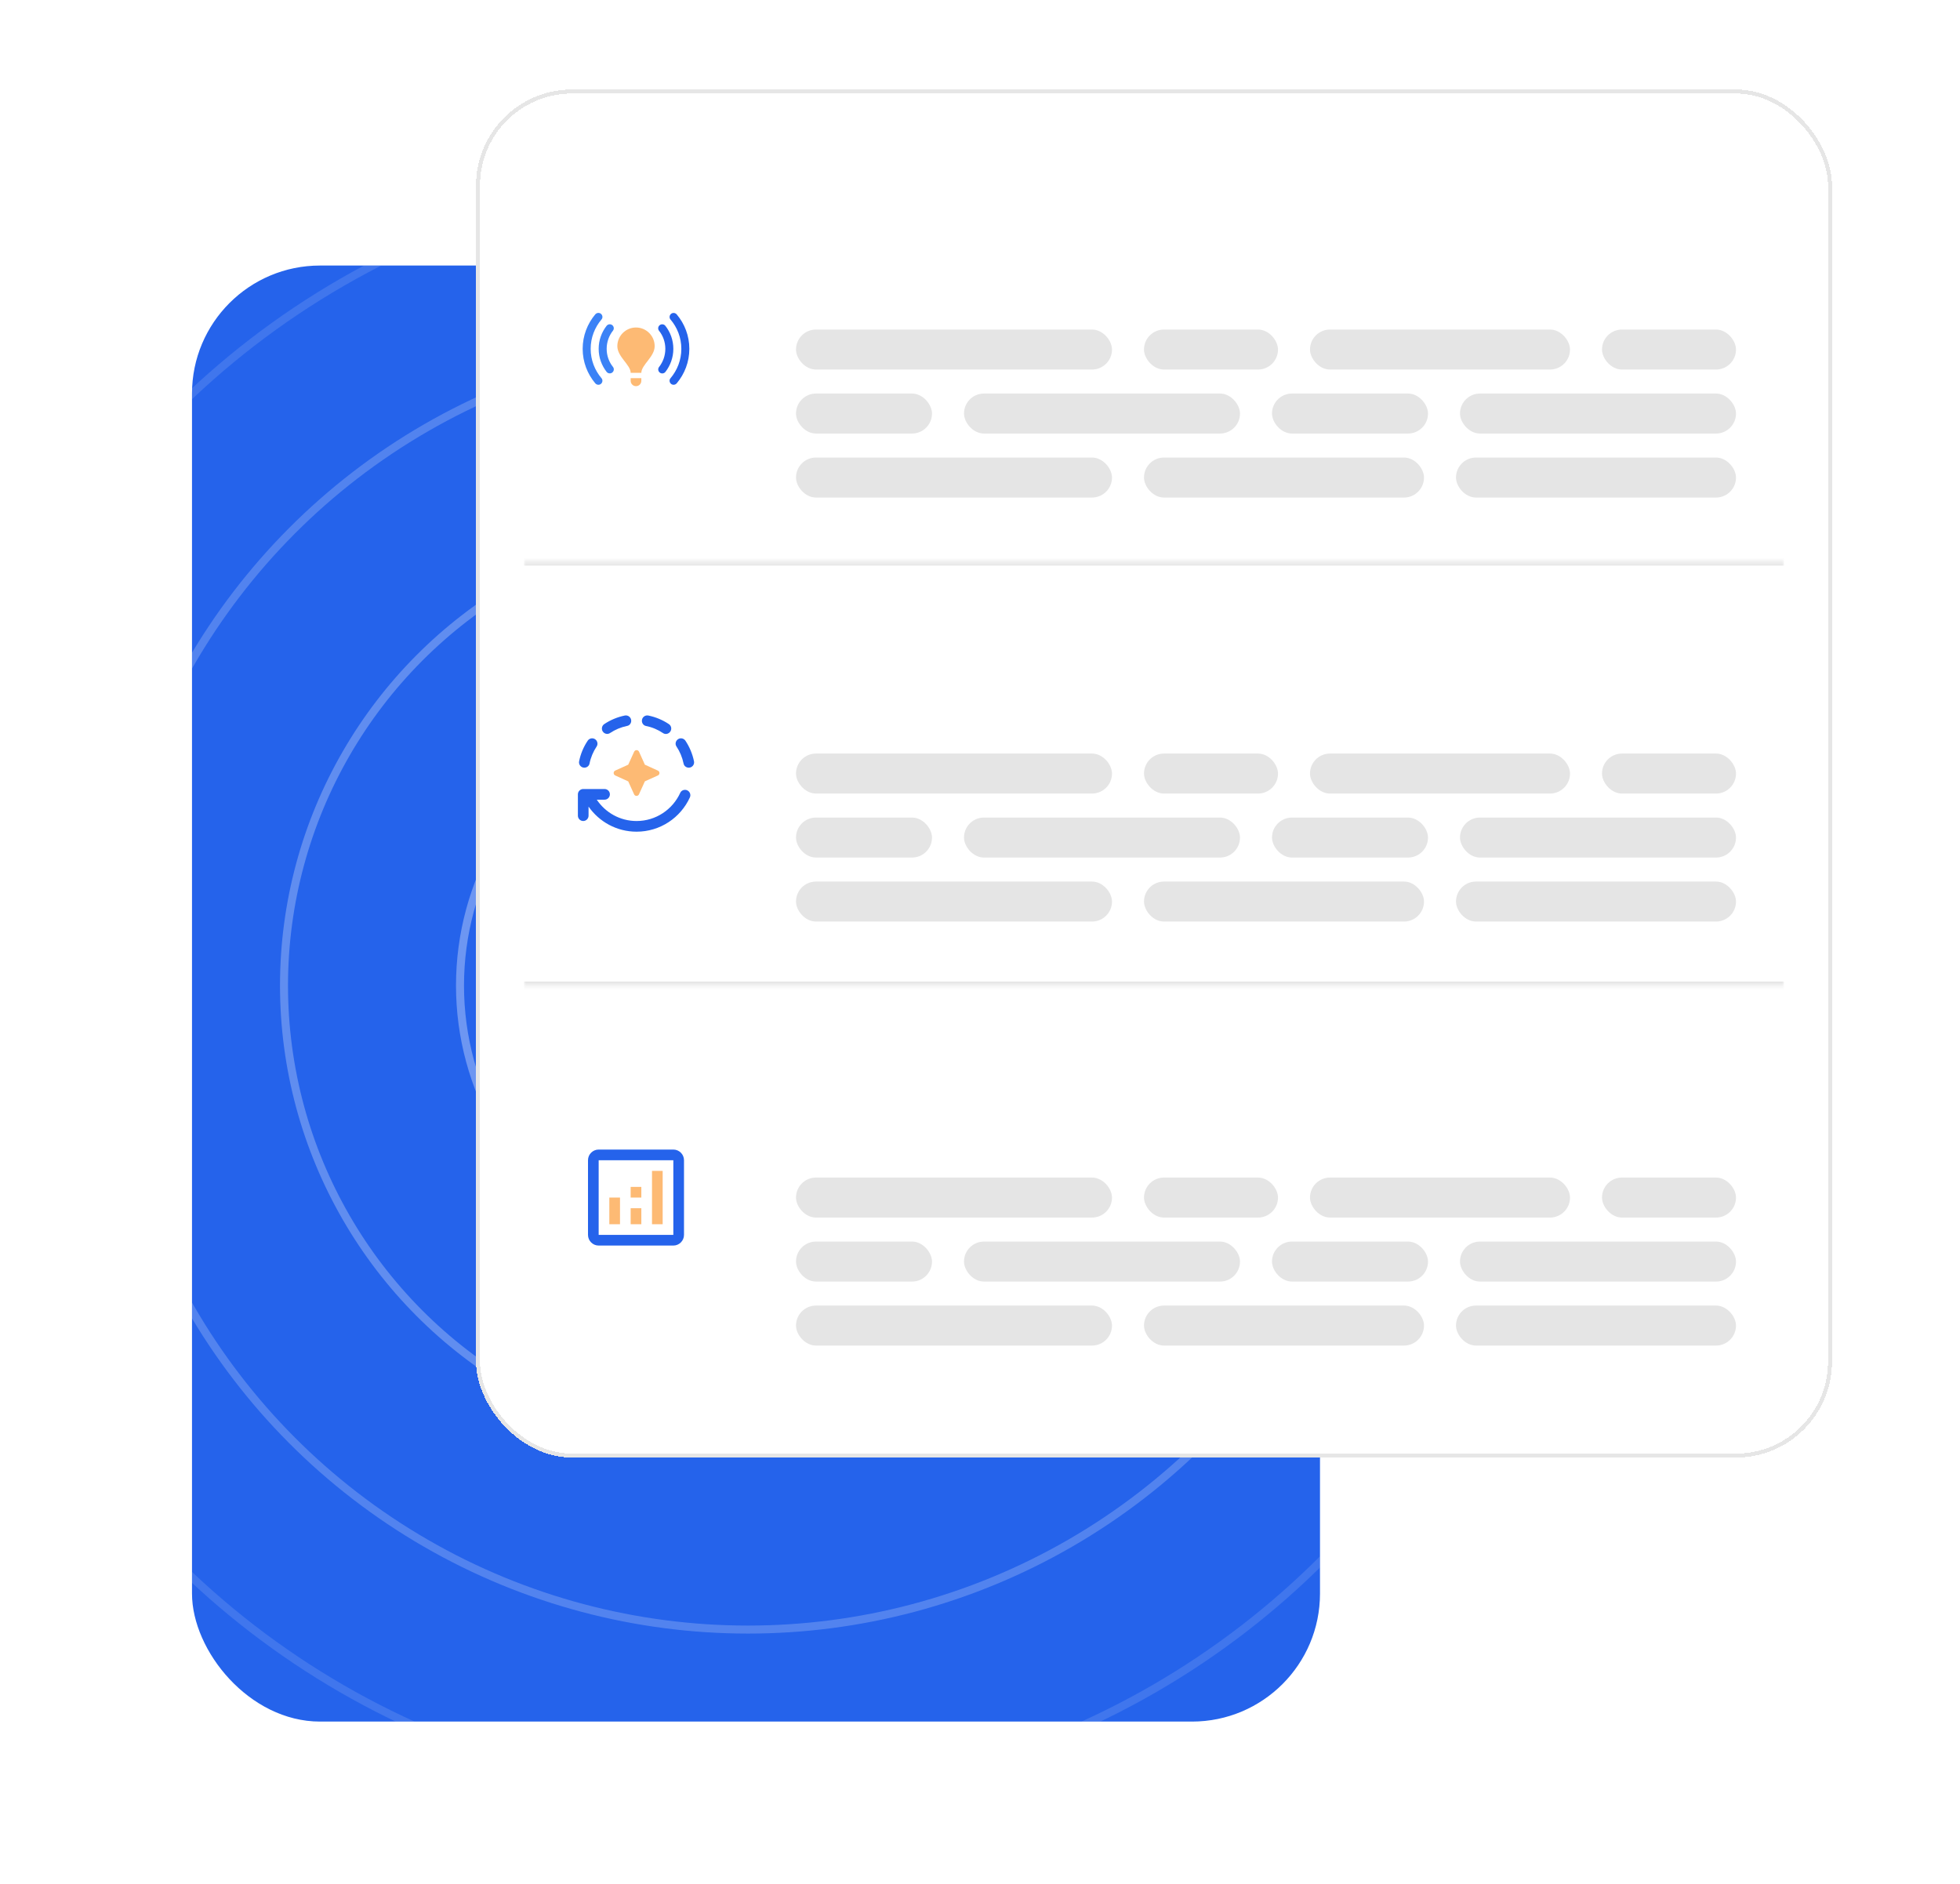 <?xml version="1.0" encoding="UTF-8"?> <svg xmlns="http://www.w3.org/2000/svg" width="490" height="471" viewBox="0 0 490 471" fill="none"><g clip-path="url(#clip0_644_2826)"><rect x="48" y="66.383" width="282" height="364" rx="32" fill="#2563EB"></rect><g opacity="0.6"><circle cx="187" cy="246.383" r="72" stroke="white" stroke-opacity="0.55" stroke-width="2"></circle><circle cx="187" cy="246.383" r="116" stroke="white" stroke-opacity="0.45" stroke-width="2"></circle><circle cx="187" cy="246.383" r="161" stroke="white" stroke-opacity="0.35" stroke-width="2"></circle><circle cx="187" cy="246.383" r="203" stroke="white" stroke-opacity="0.2" stroke-width="2"></circle><circle cx="189" cy="248.383" r="246" stroke="white" stroke-opacity="0.05" stroke-width="2"></circle></g></g><g filter="url(#filter0_d_644_2826)"><rect x="119" y="18.383" width="339" height="342" rx="24" fill="white" shape-rendering="crispEdges"></rect><rect x="119.5" y="18.883" width="338" height="341" rx="23.5" stroke="black" stroke-opacity="0.1" shape-rendering="crispEdges"></rect><path d="M163.667 82.54C163.667 85.207 160.334 87.207 160.334 89.207H157.667C157.667 87.207 154.334 85.207 154.334 82.54C154.334 79.966 156.427 77.873 159 77.873C161.574 77.873 163.667 79.966 163.667 82.54ZM160.334 90.54H157.667V91.206C157.667 91.94 158.267 92.54 159 92.54C159.734 92.54 160.334 91.94 160.334 91.206V90.54ZM172.334 83.207C172.334 79.927 171.147 76.927 169.187 74.606C168.8 74.153 168.12 74.1 167.694 74.526C167.334 74.886 167.294 75.473 167.614 75.86C169.307 77.833 170.334 80.406 170.334 83.207C170.334 86.007 169.307 88.58 167.614 90.567C167.28 90.953 167.334 91.54 167.694 91.9C168.12 92.326 168.8 92.273 169.187 91.82C171.147 89.486 172.334 86.487 172.334 83.207ZM147.667 83.207C147.667 80.406 148.694 77.833 150.387 75.847C150.72 75.46 150.667 74.873 150.307 74.513C149.894 74.1 149.2 74.14 148.814 74.593C146.854 76.927 145.667 79.927 145.667 83.207C145.667 86.487 146.854 89.486 148.814 91.82C149.2 92.273 149.88 92.326 150.307 91.9C150.667 91.54 150.707 90.953 150.387 90.567C148.694 88.58 147.667 86.007 147.667 83.207ZM166.334 83.207C166.334 84.913 165.747 86.5 164.76 87.753C164.454 88.14 164.494 88.7 164.854 89.06C165.28 89.486 165.987 89.446 166.36 88.966C167.587 87.38 168.334 85.38 168.334 83.207C168.334 81.033 167.587 79.033 166.347 77.46C165.974 76.98 165.267 76.94 164.84 77.367C164.494 77.713 164.44 78.273 164.747 78.673C165.747 79.913 166.334 81.5 166.334 83.207ZM153.16 89.046C153.507 88.7 153.56 88.14 153.254 87.74C152.254 86.5 151.667 84.913 151.667 83.207C151.667 81.5 152.254 79.913 153.24 78.66C153.547 78.273 153.507 77.713 153.147 77.353C152.734 76.94 152.027 76.98 151.654 77.447C150.414 79.033 149.667 81.033 149.667 83.207C149.667 85.38 150.414 87.38 151.654 88.966C152.027 89.433 152.734 89.473 153.16 89.046Z" fill="url(#paint0_linear_644_2826)"></path><path d="M200.392 62.383V51.183H209.432V53.247H202.968V55.551H206.072C207.427 55.551 208.456 55.834 209.16 56.399C209.875 56.964 210.232 57.785 210.232 58.863C210.232 59.972 209.837 60.836 209.048 61.455C208.259 62.074 207.144 62.383 205.704 62.383H200.392ZM202.968 60.463H205.56C206.221 60.463 206.728 60.335 207.08 60.079C207.432 59.812 207.608 59.428 207.608 58.927C207.608 57.946 206.925 57.455 205.56 57.455H202.968V60.463ZM220.877 62.383V53.775H223.357V62.383H220.877ZM216.541 56.527C217.671 56.538 218.519 56.794 219.085 57.295C219.661 57.785 219.949 58.484 219.949 59.391C219.949 60.34 219.623 61.081 218.973 61.615C218.322 62.138 217.399 62.399 216.205 62.399L212.013 62.383V53.775H214.493V56.527H216.541ZM215.981 60.623C216.461 60.633 216.829 60.532 217.085 60.319C217.341 60.105 217.469 59.785 217.469 59.359C217.469 58.932 217.341 58.628 217.085 58.447C216.829 58.255 216.461 58.154 215.981 58.143L214.493 58.127V60.623H215.981ZM229.859 62.511C228.931 62.511 228.104 62.324 227.379 61.951C226.653 61.567 226.083 61.039 225.667 60.367C225.261 59.695 225.059 58.932 225.059 58.079C225.059 57.215 225.261 56.452 225.667 55.791C226.083 55.119 226.653 54.596 227.379 54.223C228.104 53.839 228.931 53.647 229.859 53.647C230.765 53.647 231.555 53.839 232.227 54.223C232.899 54.596 233.395 55.135 233.715 55.839L231.779 56.879C231.555 56.474 231.272 56.175 230.931 55.983C230.6 55.791 230.237 55.695 229.843 55.695C229.416 55.695 229.032 55.791 228.691 55.983C228.349 56.175 228.077 56.447 227.875 56.799C227.683 57.151 227.587 57.578 227.587 58.079C227.587 58.58 227.683 59.007 227.875 59.359C228.077 59.711 228.349 59.983 228.691 60.175C229.032 60.367 229.416 60.463 229.843 60.463C230.237 60.463 230.6 60.372 230.931 60.191C231.272 59.999 231.555 59.695 231.779 59.279L233.715 60.335C233.395 61.028 232.899 61.567 232.227 61.951C231.555 62.324 230.765 62.511 229.859 62.511ZM237.056 62.383V55.247L237.616 55.823H234.144V53.775H242.448V55.823H238.976L239.536 55.247V62.383H237.056ZM248.85 62.511C248.125 62.511 247.49 62.351 246.946 62.031C246.402 61.711 245.975 61.225 245.666 60.575C245.367 59.913 245.218 59.081 245.218 58.079C245.218 57.066 245.362 56.233 245.65 55.583C245.938 54.932 246.354 54.447 246.898 54.127C247.442 53.807 248.093 53.647 248.85 53.647C249.661 53.647 250.386 53.834 251.026 54.207C251.677 54.569 252.189 55.081 252.562 55.743C252.946 56.404 253.138 57.183 253.138 58.079C253.138 58.986 252.946 59.77 252.562 60.431C252.189 61.092 251.677 61.604 251.026 61.967C250.386 62.33 249.661 62.511 248.85 62.511ZM243.762 65.487V53.775H246.146V55.535L246.098 58.095L246.258 60.639V65.487H243.762ZM248.418 60.463C248.834 60.463 249.202 60.367 249.522 60.175C249.853 59.983 250.114 59.711 250.306 59.359C250.509 58.996 250.61 58.569 250.61 58.079C250.61 57.578 250.509 57.151 250.306 56.799C250.114 56.447 249.853 56.175 249.522 55.983C249.202 55.791 248.834 55.695 248.418 55.695C248.002 55.695 247.629 55.791 247.298 55.983C246.967 56.175 246.706 56.447 246.514 56.799C246.322 57.151 246.226 57.578 246.226 58.079C246.226 58.569 246.322 58.996 246.514 59.359C246.706 59.711 246.967 59.983 247.298 60.175C247.629 60.367 248.002 60.463 248.418 60.463ZM258.92 62.511C258.002 62.511 257.186 62.319 256.472 61.935C255.768 61.551 255.208 61.028 254.792 60.367C254.386 59.695 254.184 58.932 254.184 58.079C254.184 57.215 254.386 56.452 254.792 55.791C255.208 55.119 255.768 54.596 256.472 54.223C257.186 53.839 258.002 53.647 258.92 53.647C259.826 53.647 260.637 53.839 261.352 54.223C262.066 54.596 262.626 55.114 263.032 55.775C263.437 56.436 263.64 57.204 263.64 58.079C263.64 58.932 263.437 59.695 263.032 60.367C262.626 61.028 262.066 61.551 261.352 61.935C260.637 62.319 259.826 62.511 258.92 62.511ZM258.92 60.463C259.336 60.463 259.709 60.367 260.04 60.175C260.37 59.983 260.632 59.711 260.824 59.359C261.016 58.996 261.112 58.569 261.112 58.079C261.112 57.578 261.016 57.151 260.824 56.799C260.632 56.447 260.37 56.175 260.04 55.983C259.709 55.791 259.336 55.695 258.92 55.695C258.504 55.695 258.13 55.791 257.799 55.983C257.469 56.175 257.202 56.447 257 56.799C256.808 57.151 256.712 57.578 256.712 58.079C256.712 58.569 256.808 58.996 257 59.359C257.202 59.711 257.469 59.983 257.799 60.175C258.13 60.367 258.504 60.463 258.92 60.463ZM269.564 62.511C268.583 62.511 267.719 62.319 266.972 61.935C266.236 61.551 265.666 61.028 265.26 60.367C264.855 59.695 264.652 58.932 264.652 58.079C264.652 57.215 264.85 56.452 265.244 55.791C265.65 55.119 266.199 54.596 266.892 54.223C267.586 53.839 268.37 53.647 269.244 53.647C270.087 53.647 270.844 53.828 271.516 54.191C272.199 54.543 272.738 55.055 273.132 55.727C273.527 56.388 273.724 57.183 273.724 58.111C273.724 58.207 273.719 58.319 273.708 58.447C273.698 58.564 273.687 58.676 273.676 58.783H266.684V57.327H272.364L271.404 57.759C271.404 57.311 271.314 56.922 271.132 56.591C270.951 56.26 270.7 56.004 270.38 55.823C270.06 55.631 269.687 55.535 269.26 55.535C268.834 55.535 268.455 55.631 268.124 55.823C267.804 56.004 267.554 56.266 267.372 56.607C267.191 56.938 267.1 57.332 267.1 57.791V58.175C267.1 58.644 267.202 59.06 267.404 59.423C267.618 59.775 267.911 60.047 268.284 60.239C268.668 60.42 269.116 60.511 269.628 60.511C270.087 60.511 270.487 60.441 270.828 60.303C271.18 60.164 271.5 59.956 271.788 59.679L273.116 61.119C272.722 61.567 272.226 61.913 271.628 62.159C271.031 62.394 270.343 62.511 269.564 62.511ZM280.169 62.383V53.775H288.729V62.383H286.233V55.263L286.793 55.823H282.089L282.649 55.263V62.383H280.169ZM295.154 62.511C294.237 62.511 293.421 62.319 292.706 61.935C292.002 61.551 291.442 61.028 291.026 60.367C290.621 59.695 290.418 58.932 290.418 58.079C290.418 57.215 290.621 56.452 291.026 55.791C291.442 55.119 292.002 54.596 292.706 54.223C293.421 53.839 294.237 53.647 295.154 53.647C296.061 53.647 296.871 53.839 297.586 54.223C298.301 54.596 298.861 55.114 299.266 55.775C299.671 56.436 299.874 57.204 299.874 58.079C299.874 58.932 299.671 59.695 299.266 60.367C298.861 61.028 298.301 61.551 297.586 61.935C296.871 62.319 296.061 62.511 295.154 62.511ZM295.154 60.463C295.57 60.463 295.943 60.367 296.274 60.175C296.605 59.983 296.866 59.711 297.058 59.359C297.25 58.996 297.346 58.569 297.346 58.079C297.346 57.578 297.25 57.151 297.058 56.799C296.866 56.447 296.605 56.175 296.274 55.983C295.943 55.791 295.57 55.695 295.154 55.695C294.738 55.695 294.365 55.791 294.034 55.983C293.703 56.175 293.437 56.447 293.234 56.799C293.042 57.151 292.946 57.578 292.946 58.079C292.946 58.569 293.042 58.996 293.234 59.359C293.437 59.711 293.703 59.983 294.034 60.175C294.365 60.367 294.738 60.463 295.154 60.463ZM307.386 61.263V55.823H304.57L304.522 56.927C304.5 57.386 304.474 57.823 304.442 58.239C304.41 58.655 304.346 59.033 304.25 59.375C304.164 59.706 304.036 59.988 303.866 60.223C303.695 60.447 303.466 60.602 303.178 60.687L300.714 60.335C301.023 60.335 301.274 60.244 301.466 60.063C301.658 59.871 301.807 59.609 301.914 59.279C302.02 58.938 302.1 58.553 302.154 58.127C302.207 57.69 302.244 57.231 302.266 56.751L302.378 53.775H309.882V61.263H307.386ZM300.426 64.239V60.335H311.114V64.239H308.794V62.383H302.746V64.239H300.426ZM318.78 62.383L315.9 58.303L317.932 57.103L321.724 62.383H318.78ZM312.684 62.383V53.775H315.18V62.383H312.684ZM314.444 59.119V57.119H317.452V59.119H314.444ZM318.172 58.367L315.836 58.111L318.86 53.775H321.516L318.172 58.367ZM321.862 62.367L321.99 60.319C322.054 60.33 322.118 60.34 322.182 60.351C322.246 60.351 322.305 60.351 322.358 60.351C322.657 60.351 322.891 60.266 323.062 60.095C323.233 59.924 323.361 59.695 323.446 59.407C323.531 59.108 323.59 58.772 323.622 58.399C323.665 58.026 323.697 57.636 323.718 57.231L323.846 53.775H331.206V62.383H328.71V55.215L329.27 55.823H325.494L326.022 55.183L325.91 57.343C325.878 58.111 325.814 58.815 325.718 59.455C325.633 60.095 325.489 60.65 325.286 61.119C325.083 61.578 324.811 61.935 324.47 62.191C324.129 62.436 323.691 62.559 323.158 62.559C322.966 62.559 322.763 62.543 322.55 62.511C322.337 62.479 322.107 62.431 321.862 62.367ZM333.606 62.383V53.775H336.086V56.943H338.614V59.103H336.086V62.383H333.606ZM341.75 62.511C340.865 62.511 340.076 62.319 339.382 61.935C338.689 61.551 338.145 61.028 337.75 60.367C337.356 59.695 337.158 58.932 337.158 58.079C337.158 57.215 337.356 56.452 337.75 55.791C338.145 55.119 338.689 54.596 339.382 54.223C340.076 53.839 340.865 53.647 341.75 53.647C342.636 53.647 343.42 53.839 344.102 54.223C344.796 54.596 345.34 55.119 345.734 55.791C346.129 56.452 346.326 57.215 346.326 58.079C346.326 58.932 346.129 59.695 345.734 60.367C345.34 61.039 344.796 61.567 344.102 61.951C343.42 62.324 342.636 62.511 341.75 62.511ZM341.75 60.463C342.156 60.463 342.513 60.367 342.822 60.175C343.142 59.983 343.393 59.711 343.574 59.359C343.766 58.996 343.862 58.569 343.862 58.079C343.862 57.578 343.766 57.151 343.574 56.799C343.393 56.447 343.142 56.175 342.822 55.983C342.513 55.791 342.156 55.695 341.75 55.695C341.356 55.695 340.993 55.791 340.662 55.983C340.342 56.175 340.086 56.447 339.894 56.799C339.713 57.151 339.622 57.578 339.622 58.079C339.622 58.569 339.713 58.996 339.894 59.359C340.086 59.711 340.342 59.983 340.662 60.175C340.993 60.367 341.356 60.463 341.75 60.463ZM353.483 59.087C353.131 59.279 352.742 59.434 352.315 59.551C351.889 59.668 351.419 59.727 350.907 59.727C349.777 59.727 348.907 59.471 348.299 58.959C347.691 58.436 347.387 57.609 347.387 56.479V53.775H349.883V56.319C349.883 56.852 350.022 57.236 350.299 57.471C350.577 57.695 350.966 57.807 351.467 57.807C351.83 57.807 352.177 57.764 352.507 57.679C352.849 57.593 353.174 57.471 353.483 57.311V59.087ZM353.307 62.383V53.775H355.803V62.383H353.307ZM362.408 62.511C361.427 62.511 360.563 62.319 359.816 61.935C359.08 61.551 358.509 61.028 358.104 60.367C357.699 59.695 357.496 58.932 357.496 58.079C357.496 57.215 357.693 56.452 358.088 55.791C358.493 55.119 359.043 54.596 359.736 54.223C360.429 53.839 361.213 53.647 362.088 53.647C362.931 53.647 363.688 53.828 364.36 54.191C365.043 54.543 365.581 55.055 365.976 55.727C366.371 56.388 366.568 57.183 366.568 58.111C366.568 58.207 366.563 58.319 366.552 58.447C366.541 58.564 366.531 58.676 366.52 58.783H359.528V57.327H365.208L364.248 57.759C364.248 57.311 364.157 56.922 363.976 56.591C363.795 56.26 363.544 56.004 363.224 55.823C362.904 55.631 362.531 55.535 362.104 55.535C361.677 55.535 361.299 55.631 360.968 55.823C360.648 56.004 360.397 56.266 360.216 56.607C360.035 56.938 359.944 57.332 359.944 57.791V58.175C359.944 58.644 360.045 59.06 360.248 59.423C360.461 59.775 360.755 60.047 361.128 60.239C361.512 60.42 361.96 60.511 362.472 60.511C362.931 60.511 363.331 60.441 363.672 60.303C364.024 60.164 364.344 59.956 364.632 59.679L365.96 61.119C365.565 61.567 365.069 61.913 364.472 62.159C363.875 62.394 363.187 62.511 362.408 62.511ZM368.481 62.383V53.775H370.961V57.135H374.705V53.775H377.201V62.383H374.705V59.167H370.961V62.383H368.481ZM379.591 62.383V53.775H382.071V58.895L386.263 53.775H388.551V62.383H386.071V57.263L381.895 62.383H379.591ZM395.158 62.511C394.177 62.511 393.313 62.319 392.566 61.935C391.83 61.551 391.259 61.028 390.854 60.367C390.449 59.695 390.246 58.932 390.246 58.079C390.246 57.215 390.443 56.452 390.838 55.791C391.243 55.119 391.793 54.596 392.486 54.223C393.179 53.839 393.963 53.647 394.838 53.647C395.681 53.647 396.438 53.828 397.11 54.191C397.793 54.543 398.331 55.055 398.726 55.727C399.121 56.388 399.318 57.183 399.318 58.111C399.318 58.207 399.313 58.319 399.302 58.447C399.291 58.564 399.281 58.676 399.27 58.783H392.278V57.327H397.958L396.998 57.759C396.998 57.311 396.907 56.922 396.726 56.591C396.545 56.26 396.294 56.004 395.974 55.823C395.654 55.631 395.281 55.535 394.854 55.535C394.427 55.535 394.049 55.631 393.718 55.823C393.398 56.004 393.147 56.266 392.966 56.607C392.785 56.938 392.694 57.332 392.694 57.791V58.175C392.694 58.644 392.795 59.06 392.998 59.423C393.211 59.775 393.505 60.047 393.878 60.239C394.262 60.42 394.71 60.511 395.222 60.511C395.681 60.511 396.081 60.441 396.422 60.303C396.774 60.164 397.094 59.956 397.382 59.679L398.71 61.119C398.315 61.567 397.819 61.913 397.222 62.159C396.625 62.394 395.937 62.511 395.158 62.511Z" fill="white"></path><rect x="199" y="78.383" width="79" height="10" rx="5" fill="#E5E5E5"></rect><rect x="286" y="78.383" width="33.5" height="10" rx="5" fill="#E5E5E5"></rect><rect x="327.5" y="78.383" width="65" height="10" rx="5" fill="#E5E5E5"></rect><rect x="400.5" y="78.383" width="33.5" height="10" rx="5" fill="#E5E5E5"></rect><rect x="199" y="94.383" width="34" height="10" rx="5" fill="#E5E5E5"></rect><rect x="241" y="94.383" width="69" height="10" rx="5" fill="#E5E5E5"></rect><rect x="318" y="94.383" width="39" height="10" rx="5" fill="#E5E5E5"></rect><rect x="365" y="94.383" width="69" height="10" rx="5" fill="#E5E5E5"></rect><rect x="199" y="110.383" width="79" height="10" rx="5" fill="#E5E5E5"></rect><rect x="286" y="110.383" width="70" height="10" rx="5" fill="#E5E5E5"></rect><rect x="364" y="110.383" width="70" height="10" rx="5" fill="#E5E5E5"></rect><mask id="path-22-inside-1_644_2826" fill="white"><path d="M131 136.383H446V242.383H131V136.383Z"></path></mask><path d="M131 136.383V137.383H446V136.383V135.383H131V136.383ZM446 242.383V241.383H131V242.383V243.383H446V242.383Z" fill="#E5E5E5" mask="url(#path-22-inside-1_644_2826)"></path><path d="M167.219 177.021C165.686 175.995 163.939 175.261 162.073 174.875C161.246 174.715 160.473 175.341 160.473 176.195C160.473 176.808 160.886 177.368 161.486 177.488C163.046 177.795 164.499 178.421 165.766 179.275C166.286 179.621 166.966 179.528 167.406 179.088C168.019 178.488 167.926 177.488 167.219 177.021Z" fill="#2563EB"></path><path d="M157.806 176.195C157.806 175.341 157.033 174.715 156.206 174.875C154.339 175.261 152.593 175.995 151.059 177.021C150.366 177.488 150.273 178.488 150.859 179.075C151.299 179.515 151.979 179.608 152.499 179.261C153.779 178.408 155.219 177.795 156.779 177.475C157.393 177.368 157.806 176.808 157.806 176.195Z" fill="#2563EB"></path><path d="M148.979 180.968C148.379 180.368 147.379 180.475 146.926 181.168C145.899 182.701 145.153 184.435 144.779 186.315C144.606 187.141 145.246 187.915 146.086 187.915C146.699 187.915 147.259 187.501 147.379 186.901C147.686 185.341 148.313 183.888 149.166 182.608C149.499 182.101 149.406 181.408 148.979 180.968Z" fill="#2563EB"></path><path d="M172.193 187.915C173.033 187.915 173.673 187.141 173.499 186.315C173.113 184.448 172.379 182.715 171.353 181.168C170.886 180.475 169.886 180.368 169.299 180.968C168.859 181.408 168.766 182.088 169.113 182.608C169.966 183.888 170.579 185.341 170.899 186.901C171.019 187.501 171.579 187.915 172.193 187.915Z" fill="#2563EB"></path><path d="M153.806 189.861L157.059 191.341L158.526 194.581C158.766 195.101 159.499 195.101 159.739 194.581L161.219 191.328L164.473 189.861C164.993 189.621 164.993 188.888 164.473 188.648L161.219 187.168L159.753 183.915C159.513 183.395 158.779 183.395 158.539 183.915L157.059 187.168L153.806 188.635C153.286 188.875 153.286 189.621 153.806 189.861Z" fill="#FDBA74"></path><path d="M159.139 201.248C154.993 201.248 151.339 199.128 149.193 195.915H151.139C151.873 195.915 152.473 195.315 152.473 194.581C152.473 193.848 151.873 193.248 151.139 193.248H145.806C145.073 193.248 144.473 193.848 144.473 194.581V199.915C144.473 200.648 145.073 201.248 145.806 201.248C146.539 201.248 147.139 200.648 147.139 199.915V197.648C149.793 201.435 154.166 203.915 159.139 203.915C165.073 203.915 170.166 200.395 172.473 195.341C172.819 194.581 172.366 193.675 171.553 193.488C170.953 193.355 170.313 193.635 170.059 194.208C168.166 198.355 163.993 201.248 159.139 201.248Z" fill="#2563EB"></path><path d="M200.392 168.383V157.183H210.6V168.383H208.024V158.703L208.616 159.295H202.376L202.968 158.703V168.383H200.392ZM218.256 168.511C217.531 168.511 216.896 168.351 216.352 168.031C215.808 167.711 215.382 167.225 215.072 166.575C214.774 165.913 214.624 165.081 214.624 164.079C214.624 163.065 214.768 162.233 215.056 161.583C215.344 160.932 215.76 160.447 216.304 160.127C216.848 159.807 217.499 159.647 218.256 159.647C219.067 159.647 219.792 159.833 220.432 160.207C221.083 160.569 221.595 161.081 221.968 161.743C222.352 162.404 222.544 163.183 222.544 164.079C222.544 164.985 222.352 165.769 221.968 166.431C221.595 167.092 221.083 167.604 220.432 167.967C219.792 168.329 219.067 168.511 218.256 168.511ZM213.168 171.487V159.775H215.552V161.535L215.504 164.095L215.664 166.639V171.487H213.168ZM217.824 166.463C218.24 166.463 218.608 166.367 218.928 166.175C219.259 165.983 219.52 165.711 219.712 165.359C219.915 164.996 220.016 164.569 220.016 164.079C220.016 163.577 219.915 163.151 219.712 162.799C219.52 162.447 219.259 162.175 218.928 161.983C218.608 161.791 218.24 161.695 217.824 161.695C217.408 161.695 217.035 161.791 216.704 161.983C216.374 162.175 216.112 162.447 215.92 162.799C215.728 163.151 215.632 163.577 215.632 164.079C215.632 164.569 215.728 164.996 215.92 165.359C216.112 165.711 216.374 165.983 216.704 166.175C217.035 166.367 217.408 166.463 217.824 166.463ZM228.326 168.511C227.408 168.511 226.592 168.319 225.878 167.935C225.174 167.551 224.614 167.028 224.198 166.367C223.792 165.695 223.59 164.932 223.59 164.079C223.59 163.215 223.792 162.452 224.198 161.791C224.614 161.119 225.174 160.596 225.878 160.223C226.592 159.839 227.408 159.647 228.326 159.647C229.232 159.647 230.043 159.839 230.758 160.223C231.472 160.596 232.032 161.113 232.438 161.775C232.843 162.436 233.046 163.204 233.046 164.079C233.046 164.932 232.843 165.695 232.438 166.367C232.032 167.028 231.472 167.551 230.758 167.935C230.043 168.319 229.232 168.511 228.326 168.511ZM228.326 166.463C228.742 166.463 229.115 166.367 229.446 166.175C229.776 165.983 230.038 165.711 230.23 165.359C230.422 164.996 230.518 164.569 230.518 164.079C230.518 163.577 230.422 163.151 230.23 162.799C230.038 162.447 229.776 162.175 229.446 161.983C229.115 161.791 228.742 161.695 228.326 161.695C227.91 161.695 227.536 161.791 227.206 161.983C226.875 162.175 226.608 162.447 226.406 162.799C226.214 163.151 226.118 163.577 226.118 164.079C226.118 164.569 226.214 164.996 226.406 165.359C226.608 165.711 226.875 165.983 227.206 166.175C227.536 166.367 227.91 166.463 228.326 166.463ZM238.859 168.511C237.931 168.511 237.104 168.324 236.379 167.951C235.653 167.567 235.083 167.039 234.667 166.367C234.261 165.695 234.059 164.932 234.059 164.079C234.059 163.215 234.261 162.452 234.667 161.791C235.083 161.119 235.653 160.596 236.379 160.223C237.104 159.839 237.931 159.647 238.859 159.647C239.765 159.647 240.555 159.839 241.227 160.223C241.899 160.596 242.395 161.135 242.715 161.839L240.779 162.879C240.555 162.473 240.272 162.175 239.931 161.983C239.6 161.791 239.237 161.695 238.843 161.695C238.416 161.695 238.032 161.791 237.691 161.983C237.349 162.175 237.077 162.447 236.875 162.799C236.683 163.151 236.587 163.577 236.587 164.079C236.587 164.58 236.683 165.007 236.875 165.359C237.077 165.711 237.349 165.983 237.691 166.175C238.032 166.367 238.416 166.463 238.843 166.463C239.237 166.463 239.6 166.372 239.931 166.191C240.272 165.999 240.555 165.695 240.779 165.279L242.715 166.335C242.395 167.028 241.899 167.567 241.227 167.951C240.555 168.324 239.765 168.511 238.859 168.511ZM246.056 168.383V161.247L246.616 161.823H243.144V159.775H251.448V161.823H247.976L248.536 161.247V168.383H246.056ZM257.93 168.383V166.703L257.77 166.335V163.327C257.77 162.793 257.605 162.377 257.274 162.079C256.954 161.78 256.458 161.631 255.786 161.631C255.327 161.631 254.874 161.705 254.426 161.855C253.989 161.993 253.615 162.185 253.306 162.431L252.41 160.687C252.879 160.356 253.445 160.1 254.106 159.919C254.767 159.737 255.439 159.647 256.122 159.647C257.434 159.647 258.453 159.956 259.178 160.575C259.903 161.193 260.266 162.159 260.266 163.471V168.383H257.93ZM255.306 168.511C254.634 168.511 254.058 168.399 253.578 168.175C253.098 167.94 252.73 167.625 252.474 167.231C252.218 166.836 252.09 166.393 252.09 165.903C252.09 165.391 252.213 164.943 252.458 164.559C252.714 164.175 253.114 163.876 253.658 163.663C254.202 163.439 254.911 163.327 255.786 163.327H258.074V164.783H256.058C255.471 164.783 255.066 164.879 254.842 165.071C254.629 165.263 254.522 165.503 254.522 165.791C254.522 166.111 254.645 166.367 254.89 166.559C255.146 166.74 255.493 166.831 255.93 166.831C256.346 166.831 256.719 166.735 257.05 166.543C257.381 166.34 257.621 166.047 257.77 165.663L258.154 166.815C257.973 167.369 257.642 167.791 257.162 168.079C256.682 168.367 256.063 168.511 255.306 168.511ZM267.858 168.383V165.519L268.21 165.919H265.826C264.589 165.919 263.618 165.663 262.914 165.151C262.21 164.639 261.858 163.903 261.858 162.943C261.858 161.919 262.226 161.135 262.962 160.591C263.709 160.047 264.712 159.775 265.97 159.775H270.082V168.383H267.858ZM261.73 168.383L264.018 165.103H266.562L264.386 168.383H261.73ZM267.858 164.751V161.167L268.21 161.807H266.018C265.506 161.807 265.106 161.903 264.818 162.095C264.541 162.287 264.402 162.596 264.402 163.023C264.402 163.844 264.93 164.255 265.986 164.255H268.21L267.858 164.751ZM277.013 168.383V159.775H279.493V163.135H283.237V159.775H285.733V168.383H283.237V165.167H279.493V168.383H277.013ZM293.274 168.383V166.703L293.114 166.335V163.327C293.114 162.793 292.949 162.377 292.618 162.079C292.298 161.78 291.802 161.631 291.13 161.631C290.671 161.631 290.218 161.705 289.77 161.855C289.333 161.993 288.959 162.185 288.65 162.431L287.754 160.687C288.223 160.356 288.789 160.1 289.45 159.919C290.111 159.737 290.783 159.647 291.466 159.647C292.778 159.647 293.797 159.956 294.522 160.575C295.247 161.193 295.61 162.159 295.61 163.471V168.383H293.274ZM290.65 168.511C289.978 168.511 289.402 168.399 288.922 168.175C288.442 167.94 288.074 167.625 287.818 167.231C287.562 166.836 287.434 166.393 287.434 165.903C287.434 165.391 287.557 164.943 287.802 164.559C288.058 164.175 288.458 163.876 289.002 163.663C289.546 163.439 290.255 163.327 291.13 163.327H293.418V164.783H291.402C290.815 164.783 290.41 164.879 290.186 165.071C289.973 165.263 289.866 165.503 289.866 165.791C289.866 166.111 289.989 166.367 290.234 166.559C290.49 166.74 290.837 166.831 291.274 166.831C291.69 166.831 292.063 166.735 292.394 166.543C292.725 166.34 292.965 166.047 293.114 165.663L293.498 166.815C293.317 167.369 292.986 167.791 292.506 168.079C292.026 168.367 291.407 168.511 290.65 168.511ZM301.874 168.511C300.946 168.511 300.119 168.324 299.394 167.951C298.669 167.567 298.098 167.039 297.682 166.367C297.277 165.695 297.074 164.932 297.074 164.079C297.074 163.215 297.277 162.452 297.682 161.791C298.098 161.119 298.669 160.596 299.394 160.223C300.119 159.839 300.946 159.647 301.874 159.647C302.781 159.647 303.57 159.839 304.242 160.223C304.914 160.596 305.41 161.135 305.73 161.839L303.794 162.879C303.57 162.473 303.287 162.175 302.946 161.983C302.615 161.791 302.253 161.695 301.858 161.695C301.431 161.695 301.047 161.791 300.706 161.983C300.365 162.175 300.093 162.447 299.89 162.799C299.698 163.151 299.602 163.577 299.602 164.079C299.602 164.58 299.698 165.007 299.89 165.359C300.093 165.711 300.365 165.983 300.706 166.175C301.047 166.367 301.431 166.463 301.858 166.463C302.253 166.463 302.615 166.372 302.946 166.191C303.287 165.999 303.57 165.695 303.794 165.279L305.73 166.335C305.41 167.028 304.914 167.567 304.242 167.951C303.57 168.324 302.781 168.511 301.874 168.511ZM309.071 168.383V161.247L309.631 161.823H306.159V159.775H314.463V161.823H310.991L311.551 161.247V168.383H309.071ZM320.866 168.511C320.14 168.511 319.506 168.351 318.962 168.031C318.418 167.711 317.991 167.225 317.682 166.575C317.383 165.913 317.234 165.081 317.234 164.079C317.234 163.065 317.378 162.233 317.666 161.583C317.954 160.932 318.37 160.447 318.914 160.127C319.458 159.807 320.108 159.647 320.866 159.647C321.676 159.647 322.402 159.833 323.042 160.207C323.692 160.569 324.204 161.081 324.578 161.743C324.962 162.404 325.154 163.183 325.154 164.079C325.154 164.985 324.962 165.769 324.578 166.431C324.204 167.092 323.692 167.604 323.042 167.967C322.402 168.329 321.676 168.511 320.866 168.511ZM315.778 171.487V159.775H318.162V161.535L318.114 164.095L318.274 166.639V171.487H315.778ZM320.434 166.463C320.85 166.463 321.218 166.367 321.538 166.175C321.868 165.983 322.13 165.711 322.322 165.359C322.524 164.996 322.626 164.569 322.626 164.079C322.626 163.577 322.524 163.151 322.322 162.799C322.13 162.447 321.868 162.175 321.538 161.983C321.218 161.791 320.85 161.695 320.434 161.695C320.018 161.695 319.644 161.791 319.314 161.983C318.983 162.175 318.722 162.447 318.53 162.799C318.338 163.151 318.242 163.577 318.242 164.079C318.242 164.569 318.338 164.996 318.53 165.359C318.722 165.711 318.983 165.983 319.314 166.175C319.644 166.367 320.018 166.463 320.434 166.463ZM330.935 168.511C330.018 168.511 329.202 168.319 328.487 167.935C327.783 167.551 327.223 167.028 326.807 166.367C326.402 165.695 326.199 164.932 326.199 164.079C326.199 163.215 326.402 162.452 326.807 161.791C327.223 161.119 327.783 160.596 328.487 160.223C329.202 159.839 330.018 159.647 330.935 159.647C331.842 159.647 332.652 159.839 333.367 160.223C334.082 160.596 334.642 161.113 335.047 161.775C335.452 162.436 335.655 163.204 335.655 164.079C335.655 164.932 335.452 165.695 335.047 166.367C334.642 167.028 334.082 167.551 333.367 167.935C332.652 168.319 331.842 168.511 330.935 168.511ZM330.935 166.463C331.351 166.463 331.724 166.367 332.055 166.175C332.386 165.983 332.647 165.711 332.839 165.359C333.031 164.996 333.127 164.569 333.127 164.079C333.127 163.577 333.031 163.151 332.839 162.799C332.647 162.447 332.386 162.175 332.055 161.983C331.724 161.791 331.351 161.695 330.935 161.695C330.519 161.695 330.146 161.791 329.815 161.983C329.484 162.175 329.218 162.447 329.015 162.799C328.823 163.151 328.727 163.577 328.727 164.079C328.727 164.569 328.823 164.996 329.015 165.359C329.218 165.711 329.484 165.983 329.815 166.175C330.146 166.367 330.519 166.463 330.935 166.463ZM337.372 168.383V159.775H339.852V164.895L344.044 159.775H346.332V168.383H343.852V163.263L339.676 168.383H337.372ZM341.692 158.847C340.753 158.847 340.049 158.644 339.58 158.239C339.111 157.823 338.871 157.199 338.86 156.367H340.492C340.503 156.729 340.604 157.017 340.796 157.231C340.988 157.444 341.281 157.551 341.676 157.551C342.06 157.551 342.353 157.444 342.556 157.231C342.769 157.017 342.876 156.729 342.876 156.367H344.54C344.54 157.199 344.3 157.823 343.82 158.239C343.34 158.644 342.631 158.847 341.692 158.847ZM354.827 168.383L351.947 164.303L353.979 163.103L357.771 168.383H354.827ZM348.731 168.383V159.775H351.227V168.383H348.731ZM350.491 165.119V163.119H353.499V165.119H350.491ZM354.219 164.367L351.883 164.111L354.907 159.775H357.563L354.219 164.367ZM363.993 168.383V166.703L363.833 166.335V163.327C363.833 162.793 363.667 162.377 363.337 162.079C363.017 161.78 362.521 161.631 361.849 161.631C361.39 161.631 360.937 161.705 360.489 161.855C360.051 161.993 359.678 162.185 359.369 162.431L358.473 160.687C358.942 160.356 359.507 160.1 360.169 159.919C360.83 159.737 361.502 159.647 362.185 159.647C363.497 159.647 364.515 159.956 365.241 160.575C365.966 161.193 366.329 162.159 366.329 163.471V168.383H363.993ZM361.369 168.511C360.697 168.511 360.121 168.399 359.641 168.175C359.161 167.94 358.793 167.625 358.537 167.231C358.281 166.836 358.153 166.393 358.153 165.903C358.153 165.391 358.275 164.943 358.521 164.559C358.777 164.175 359.177 163.876 359.721 163.663C360.265 163.439 360.974 163.327 361.849 163.327H364.137V164.783H362.121C361.534 164.783 361.129 164.879 360.905 165.071C360.691 165.263 360.585 165.503 360.585 165.791C360.585 166.111 360.707 166.367 360.953 166.559C361.209 166.74 361.555 166.831 361.993 166.831C362.409 166.831 362.782 166.735 363.113 166.543C363.443 166.34 363.683 166.047 363.833 165.663L364.217 166.815C364.035 167.369 363.705 167.791 363.225 168.079C362.745 168.367 362.126 168.511 361.369 168.511Z" fill="white"></path><rect x="199" y="184.383" width="79" height="10" rx="5" fill="#E5E5E5"></rect><rect x="286" y="184.383" width="33.5" height="10" rx="5" fill="#E5E5E5"></rect><rect x="327.5" y="184.383" width="65" height="10" rx="5" fill="#E5E5E5"></rect><rect x="400.5" y="184.383" width="33.5" height="10" rx="5" fill="#E5E5E5"></rect><rect x="199" y="200.383" width="34" height="10" rx="5" fill="#E5E5E5"></rect><rect x="241" y="200.383" width="69" height="10" rx="5" fill="#E5E5E5"></rect><rect x="318" y="200.383" width="39" height="10" rx="5" fill="#E5E5E5"></rect><rect x="365" y="200.383" width="69" height="10" rx="5" fill="#E5E5E5"></rect><rect x="199" y="216.383" width="79" height="10" rx="5" fill="#E5E5E5"></rect><rect x="286" y="216.383" width="70" height="10" rx="5" fill="#E5E5E5"></rect><rect x="364" y="216.383" width="70" height="10" rx="5" fill="#E5E5E5"></rect><path d="M168.333 283.383H149.667C148.2 283.383 147 284.583 147 286.049V304.716C147 306.183 148.2 307.383 149.667 307.383H168.333C169.8 307.383 171 306.183 171 304.716V286.049C171 284.583 169.8 283.383 168.333 283.383ZM168.333 304.716H149.667V286.049H168.333V304.716Z" fill="#2563EB"></path><path d="M155 295.383H152.333V302.049H155V295.383Z" fill="#FDBA74"></path><path d="M165.667 288.716H163V302.049H165.667V288.716Z" fill="#FDBA74"></path><path d="M160.333 298.049H157.667V302.049H160.333V298.049Z" fill="#FDBA74"></path><path d="M160.333 292.716H157.667V295.383H160.333V292.716Z" fill="#FDBA74"></path><path d="M200.392 274.383V263.183H210.6V274.383H208.024V264.703L208.616 265.295H202.376L202.968 264.703V274.383H200.392ZM218.256 274.511C217.531 274.511 216.896 274.351 216.352 274.031C215.808 273.711 215.382 273.225 215.072 272.575C214.774 271.913 214.624 271.081 214.624 270.079C214.624 269.065 214.768 268.233 215.056 267.583C215.344 266.932 215.76 266.447 216.304 266.127C216.848 265.807 217.499 265.647 218.256 265.647C219.067 265.647 219.792 265.833 220.432 266.207C221.083 266.569 221.595 267.081 221.968 267.743C222.352 268.404 222.544 269.183 222.544 270.079C222.544 270.985 222.352 271.769 221.968 272.431C221.595 273.092 221.083 273.604 220.432 273.967C219.792 274.329 219.067 274.511 218.256 274.511ZM213.168 277.487V265.775H215.552V267.535L215.504 270.095L215.664 272.639V277.487H213.168ZM217.824 272.463C218.24 272.463 218.608 272.367 218.928 272.175C219.259 271.983 219.52 271.711 219.712 271.359C219.915 270.996 220.016 270.569 220.016 270.079C220.016 269.577 219.915 269.151 219.712 268.799C219.52 268.447 219.259 268.175 218.928 267.983C218.608 267.791 218.24 267.695 217.824 267.695C217.408 267.695 217.035 267.791 216.704 267.983C216.374 268.175 216.112 268.447 215.92 268.799C215.728 269.151 215.632 269.577 215.632 270.079C215.632 270.569 215.728 270.996 215.92 271.359C216.112 271.711 216.374 271.983 216.704 272.175C217.035 272.367 217.408 272.463 217.824 272.463ZM228.326 274.511C227.408 274.511 226.592 274.319 225.878 273.935C225.174 273.551 224.614 273.028 224.198 272.367C223.792 271.695 223.59 270.932 223.59 270.079C223.59 269.215 223.792 268.452 224.198 267.791C224.614 267.119 225.174 266.596 225.878 266.223C226.592 265.839 227.408 265.647 228.326 265.647C229.232 265.647 230.043 265.839 230.758 266.223C231.472 266.596 232.032 267.113 232.438 267.775C232.843 268.436 233.046 269.204 233.046 270.079C233.046 270.932 232.843 271.695 232.438 272.367C232.032 273.028 231.472 273.551 230.758 273.935C230.043 274.319 229.232 274.511 228.326 274.511ZM228.326 272.463C228.742 272.463 229.115 272.367 229.446 272.175C229.776 271.983 230.038 271.711 230.23 271.359C230.422 270.996 230.518 270.569 230.518 270.079C230.518 269.577 230.422 269.151 230.23 268.799C230.038 268.447 229.776 268.175 229.446 267.983C229.115 267.791 228.742 267.695 228.326 267.695C227.91 267.695 227.536 267.791 227.206 267.983C226.875 268.175 226.608 268.447 226.406 268.799C226.214 269.151 226.118 269.577 226.118 270.079C226.118 270.569 226.214 270.996 226.406 271.359C226.608 271.711 226.875 271.983 227.206 272.175C227.536 272.367 227.91 272.463 228.326 272.463ZM237.518 274.543C236.857 274.543 236.196 274.473 235.534 274.335C234.884 274.196 234.281 273.988 233.726 273.711L234.398 271.967C234.836 272.18 235.31 272.345 235.822 272.463C236.345 272.569 236.873 272.623 237.406 272.623C237.79 272.623 238.121 272.585 238.398 272.511C238.686 272.425 238.905 272.308 239.054 272.159C239.204 272.009 239.278 271.828 239.278 271.615C239.278 271.337 239.161 271.129 238.926 270.991C238.692 270.841 238.35 270.767 237.902 270.767H236.142V269.215H237.694C237.982 269.215 238.228 269.183 238.43 269.119C238.633 269.055 238.782 268.964 238.878 268.847C238.985 268.719 239.038 268.569 239.038 268.399C239.038 268.217 238.974 268.063 238.846 267.935C238.718 267.807 238.532 267.711 238.286 267.647C238.041 267.572 237.732 267.535 237.358 267.535C236.932 267.535 236.489 267.588 236.03 267.695C235.572 267.791 235.102 267.935 234.622 268.127L234.014 266.399C234.58 266.164 235.14 265.977 235.694 265.839C236.249 265.7 236.798 265.625 237.342 265.615C238.142 265.593 238.862 265.679 239.502 265.871C240.142 266.063 240.644 266.34 241.006 266.703C241.38 267.065 241.566 267.508 241.566 268.031C241.566 268.447 241.438 268.82 241.182 269.151C240.937 269.481 240.596 269.743 240.158 269.935C239.721 270.116 239.23 270.207 238.686 270.207L238.75 269.711C239.7 269.711 240.446 269.903 240.99 270.287C241.534 270.66 241.806 271.172 241.806 271.823C241.806 272.377 241.614 272.863 241.23 273.279C240.857 273.684 240.345 273.999 239.694 274.223C239.054 274.436 238.329 274.543 237.518 274.543ZM248.663 274.511C247.937 274.511 247.303 274.351 246.759 274.031C246.215 273.711 245.788 273.225 245.479 272.575C245.18 271.913 245.031 271.081 245.031 270.079C245.031 269.065 245.175 268.233 245.463 267.583C245.751 266.932 246.167 266.447 246.711 266.127C247.255 265.807 247.905 265.647 248.663 265.647C249.473 265.647 250.199 265.833 250.839 266.207C251.489 266.569 252.001 267.081 252.375 267.743C252.759 268.404 252.951 269.183 252.951 270.079C252.951 270.985 252.759 271.769 252.375 272.431C252.001 273.092 251.489 273.604 250.839 273.967C250.199 274.329 249.473 274.511 248.663 274.511ZM243.575 277.487V265.775H245.959V267.535L245.911 270.095L246.071 272.639V277.487H243.575ZM248.231 272.463C248.647 272.463 249.015 272.367 249.335 272.175C249.665 271.983 249.927 271.711 250.119 271.359C250.321 270.996 250.423 270.569 250.423 270.079C250.423 269.577 250.321 269.151 250.119 268.799C249.927 268.447 249.665 268.175 249.335 267.983C249.015 267.791 248.647 267.695 248.231 267.695C247.815 267.695 247.441 267.791 247.111 267.983C246.78 268.175 246.519 268.447 246.327 268.799C246.135 269.151 246.039 269.577 246.039 270.079C246.039 270.569 246.135 270.996 246.327 271.359C246.519 271.711 246.78 271.983 247.111 272.175C247.441 272.367 247.815 272.463 248.231 272.463ZM259.711 274.383V272.703L259.551 272.335V269.327C259.551 268.793 259.386 268.377 259.055 268.079C258.735 267.78 258.239 267.631 257.567 267.631C257.109 267.631 256.655 267.705 256.207 267.855C255.77 267.993 255.397 268.185 255.087 268.431L254.191 266.687C254.661 266.356 255.226 266.1 255.887 265.919C256.549 265.737 257.221 265.647 257.903 265.647C259.215 265.647 260.234 265.956 260.959 266.575C261.685 267.193 262.047 268.159 262.047 269.471V274.383H259.711ZM257.087 274.511C256.415 274.511 255.839 274.399 255.359 274.175C254.879 273.94 254.511 273.625 254.255 273.231C253.999 272.836 253.871 272.393 253.871 271.903C253.871 271.391 253.994 270.943 254.239 270.559C254.495 270.175 254.895 269.876 255.439 269.663C255.983 269.439 256.693 269.327 257.567 269.327H259.855V270.783H257.839C257.253 270.783 256.847 270.879 256.623 271.071C256.41 271.263 256.303 271.503 256.303 271.791C256.303 272.111 256.426 272.367 256.671 272.559C256.927 272.74 257.274 272.831 257.711 272.831C258.127 272.831 258.501 272.735 258.831 272.543C259.162 272.34 259.402 272.047 259.551 271.663L259.935 272.815C259.754 273.369 259.423 273.791 258.943 274.079C258.463 274.367 257.845 274.511 257.087 274.511ZM269.64 271.087C269.288 271.279 268.898 271.433 268.472 271.551C268.045 271.668 267.576 271.727 267.064 271.727C265.933 271.727 265.064 271.471 264.456 270.959C263.848 270.436 263.544 269.609 263.544 268.479V265.775H266.04V268.319C266.04 268.852 266.178 269.236 266.456 269.471C266.733 269.695 267.122 269.807 267.624 269.807C267.986 269.807 268.333 269.764 268.664 269.679C269.005 269.593 269.33 269.471 269.64 269.311V271.087ZM269.464 274.383V265.775H271.96V274.383H269.464ZM274.356 274.383V265.775H276.836V269.135H280.58V265.775H283.076V274.383H280.58V271.167H276.836V274.383H274.356ZM294.33 274.383V265.775H296.81V274.383H294.33ZM289.994 268.527C291.124 268.537 291.972 268.793 292.538 269.295C293.114 269.785 293.402 270.484 293.402 271.391C293.402 272.34 293.076 273.081 292.426 273.615C291.775 274.137 290.852 274.399 289.658 274.399L285.466 274.383V265.775H287.946V268.527H289.994ZM289.434 272.623C289.914 272.633 290.282 272.532 290.538 272.319C290.794 272.105 290.922 271.785 290.922 271.359C290.922 270.932 290.794 270.628 290.538 270.447C290.282 270.255 289.914 270.153 289.434 270.143L287.946 270.127V272.623H289.434ZM303.424 274.511C302.442 274.511 301.578 274.319 300.832 273.935C300.096 273.551 299.525 273.028 299.12 272.367C298.714 271.695 298.512 270.932 298.512 270.079C298.512 269.215 298.709 268.452 299.104 267.791C299.509 267.119 300.058 266.596 300.752 266.223C301.445 265.839 302.229 265.647 303.104 265.647C303.946 265.647 304.704 265.828 305.376 266.191C306.058 266.543 306.597 267.055 306.992 267.727C307.386 268.388 307.584 269.183 307.584 270.111C307.584 270.207 307.578 270.319 307.568 270.447C307.557 270.564 307.546 270.676 307.536 270.783H300.544V269.327H306.224L305.264 269.759C305.264 269.311 305.173 268.921 304.992 268.591C304.81 268.26 304.56 268.004 304.24 267.823C303.92 267.631 303.546 267.535 303.12 267.535C302.693 267.535 302.314 267.631 301.984 267.823C301.664 268.004 301.413 268.265 301.232 268.607C301.05 268.937 300.96 269.332 300.96 269.791V270.175C300.96 270.644 301.061 271.06 301.264 271.423C301.477 271.775 301.77 272.047 302.144 272.239C302.528 272.42 302.976 272.511 303.488 272.511C303.946 272.511 304.346 272.441 304.688 272.303C305.04 272.164 305.36 271.956 305.648 271.679L306.976 273.119C306.581 273.567 306.085 273.913 305.488 274.159C304.89 274.393 304.202 274.511 303.424 274.511ZM315.868 274.383V267.247L316.428 267.823H312.956V265.775H321.26V267.823H317.788L318.348 267.247V274.383H315.868ZM327.743 274.383V272.703L327.583 272.335V269.327C327.583 268.793 327.417 268.377 327.087 268.079C326.767 267.78 326.271 267.631 325.599 267.631C325.14 267.631 324.687 267.705 324.239 267.855C323.801 267.993 323.428 268.185 323.119 268.431L322.223 266.687C322.692 266.356 323.257 266.1 323.919 265.919C324.58 265.737 325.252 265.647 325.935 265.647C327.247 265.647 328.265 265.956 328.991 266.575C329.716 267.193 330.079 268.159 330.079 269.471V274.383H327.743ZM325.119 274.511C324.447 274.511 323.871 274.399 323.391 274.175C322.911 273.94 322.543 273.625 322.287 273.231C322.031 272.836 321.903 272.393 321.903 271.903C321.903 271.391 322.025 270.943 322.271 270.559C322.527 270.175 322.927 269.876 323.471 269.663C324.015 269.439 324.724 269.327 325.599 269.327H327.887V270.783H325.871C325.284 270.783 324.879 270.879 324.655 271.071C324.441 271.263 324.335 271.503 324.335 271.791C324.335 272.111 324.457 272.367 324.703 272.559C324.959 272.74 325.305 272.831 325.743 272.831C326.159 272.831 326.532 272.735 326.863 272.543C327.193 272.34 327.433 272.047 327.583 271.663L327.967 272.815C327.785 273.369 327.455 273.791 326.975 274.079C326.495 274.367 325.876 274.511 325.119 274.511ZM337.319 274.511C336.594 274.511 335.959 274.351 335.415 274.031C334.871 273.711 334.444 273.225 334.135 272.575C333.836 271.913 333.687 271.081 333.687 270.079C333.687 269.065 333.831 268.233 334.119 267.583C334.407 266.932 334.823 266.447 335.367 266.127C335.911 265.807 336.562 265.647 337.319 265.647C338.13 265.647 338.855 265.833 339.495 266.207C340.146 266.569 340.658 267.081 341.031 267.743C341.415 268.404 341.607 269.183 341.607 270.079C341.607 270.985 341.415 271.769 341.031 272.431C340.658 273.092 340.146 273.604 339.495 273.967C338.855 274.329 338.13 274.511 337.319 274.511ZM332.231 277.487V265.775H334.615V267.535L334.567 270.095L334.727 272.639V277.487H332.231ZM336.887 272.463C337.303 272.463 337.671 272.367 337.991 272.175C338.322 271.983 338.583 271.711 338.775 271.359C338.978 270.996 339.079 270.569 339.079 270.079C339.079 269.577 338.978 269.151 338.775 268.799C338.583 268.447 338.322 268.175 337.991 267.983C337.671 267.791 337.303 267.695 336.887 267.695C336.471 267.695 336.098 267.791 335.767 267.983C335.436 268.175 335.175 268.447 334.983 268.799C334.791 269.151 334.695 269.577 334.695 270.079C334.695 270.569 334.791 270.996 334.983 271.359C335.175 271.711 335.436 271.983 335.767 272.175C336.098 272.367 336.471 272.463 336.887 272.463ZM343.356 274.383V265.775H345.836V270.895L350.028 265.775H352.316V274.383H349.836V269.263L345.66 274.383H343.356ZM360.508 274.575C360.486 274.575 360.428 274.575 360.332 274.575C360.236 274.575 360.145 274.575 360.06 274.575C359.974 274.575 359.916 274.575 359.884 274.575C358.017 274.543 356.572 274.143 355.548 273.375C354.524 272.607 354.012 271.497 354.012 270.047C354.012 268.617 354.518 267.529 355.532 266.783C356.556 266.025 358.022 265.641 359.932 265.631C359.953 265.631 360.006 265.631 360.092 265.631C360.188 265.631 360.278 265.631 360.364 265.631C360.449 265.631 360.502 265.631 360.524 265.631C362.454 265.631 363.948 266.004 365.004 266.751C366.07 267.497 366.604 268.596 366.604 270.047C366.604 271.519 366.07 272.644 365.004 273.423C363.948 274.191 362.449 274.575 360.508 274.575ZM360.428 272.655C361.313 272.655 362.033 272.564 362.588 272.383C363.142 272.191 363.548 271.903 363.804 271.519C364.07 271.124 364.204 270.633 364.204 270.047C364.204 269.481 364.076 269.017 363.82 268.655C363.564 268.281 363.153 268.004 362.588 267.823C362.033 267.641 361.313 267.551 360.428 267.551C360.396 267.551 360.332 267.551 360.236 267.551C360.14 267.551 360.076 267.551 360.044 267.551C359.19 267.551 358.497 267.647 357.964 267.839C357.43 268.031 357.041 268.308 356.796 268.671C356.55 269.033 356.428 269.492 356.428 270.047C356.428 270.623 356.55 271.103 356.796 271.487C357.041 271.871 357.43 272.159 357.964 272.351C358.497 272.543 359.19 272.644 360.044 272.655C360.076 272.655 360.14 272.655 360.236 272.655C360.332 272.655 360.396 272.655 360.428 272.655ZM359.164 277.487V262.511H361.452V277.487H359.164ZM377.158 274.383V265.775H379.638V274.383H377.158ZM372.822 268.527C373.952 268.537 374.8 268.793 375.366 269.295C375.942 269.785 376.23 270.484 376.23 271.391C376.23 272.34 375.904 273.081 375.254 273.615C374.603 274.137 373.68 274.399 372.486 274.399L368.294 274.383V265.775H370.774V268.527H372.822ZM372.262 272.623C372.742 272.633 373.11 272.532 373.366 272.319C373.622 272.105 373.75 271.785 373.75 271.359C373.75 270.932 373.622 270.628 373.366 270.447C373.11 270.255 372.742 270.153 372.262 270.143L370.774 270.127V272.623H372.262Z" fill="white"></path><rect x="199" y="290.383" width="79" height="10" rx="5" fill="#E5E5E5"></rect><rect x="286" y="290.383" width="33.5" height="10" rx="5" fill="#E5E5E5"></rect><rect x="327.5" y="290.383" width="65" height="10" rx="5" fill="#E5E5E5"></rect><rect x="400.5" y="290.383" width="33.5" height="10" rx="5" fill="#E5E5E5"></rect><rect x="199" y="306.383" width="34" height="10" rx="5" fill="#E5E5E5"></rect><rect x="241" y="306.383" width="69" height="10" rx="5" fill="#E5E5E5"></rect><rect x="318" y="306.383" width="39" height="10" rx="5" fill="#E5E5E5"></rect><rect x="365" y="306.383" width="69" height="10" rx="5" fill="#E5E5E5"></rect><rect x="199" y="322.383" width="79" height="10" rx="5" fill="#E5E5E5"></rect><rect x="286" y="322.383" width="70" height="10" rx="5" fill="#E5E5E5"></rect><rect x="364" y="322.383" width="70" height="10" rx="5" fill="#E5E5E5"></rect></g><defs><filter id="filter0_d_644_2826" x="97" y="0.383" width="383" height="386" filterUnits="userSpaceOnUse" color-interpolation-filters="sRGB"><feFlood flood-opacity="0" result="BackgroundImageFix"></feFlood><feColorMatrix in="SourceAlpha" type="matrix" values="0 0 0 0 0 0 0 0 0 0 0 0 0 0 0 0 0 0 127 0" result="hardAlpha"></feColorMatrix><feOffset dy="4"></feOffset><feGaussianBlur stdDeviation="11"></feGaussianBlur><feComposite in2="hardAlpha" operator="out"></feComposite><feColorMatrix type="matrix" values="0 0 0 0 0.833 0 0 0 0 0.833 0 0 0 0 0.833 0 0 0 0.25 0"></feColorMatrix><feBlend mode="normal" in2="BackgroundImageFix" result="effect1_dropShadow_644_2826"></feBlend><feBlend mode="normal" in="SourceGraphic" in2="effect1_dropShadow_644_2826" result="shape"></feBlend></filter><linearGradient id="paint0_linear_644_2826" x1="142.5" y1="74.227" x2="181" y2="74.227" gradientUnits="userSpaceOnUse"><stop offset="0.297" stop-color="#3B82F6"></stop><stop offset="0.301" stop-color="#FDBA74"></stop><stop offset="0.548" stop-color="#FDBA74"></stop><stop offset="0.55" stop-color="#2563EB"></stop></linearGradient><clipPath id="clip0_644_2826"><rect width="282" height="364" fill="white" transform="translate(48 66.383)"></rect></clipPath></defs></svg> 
